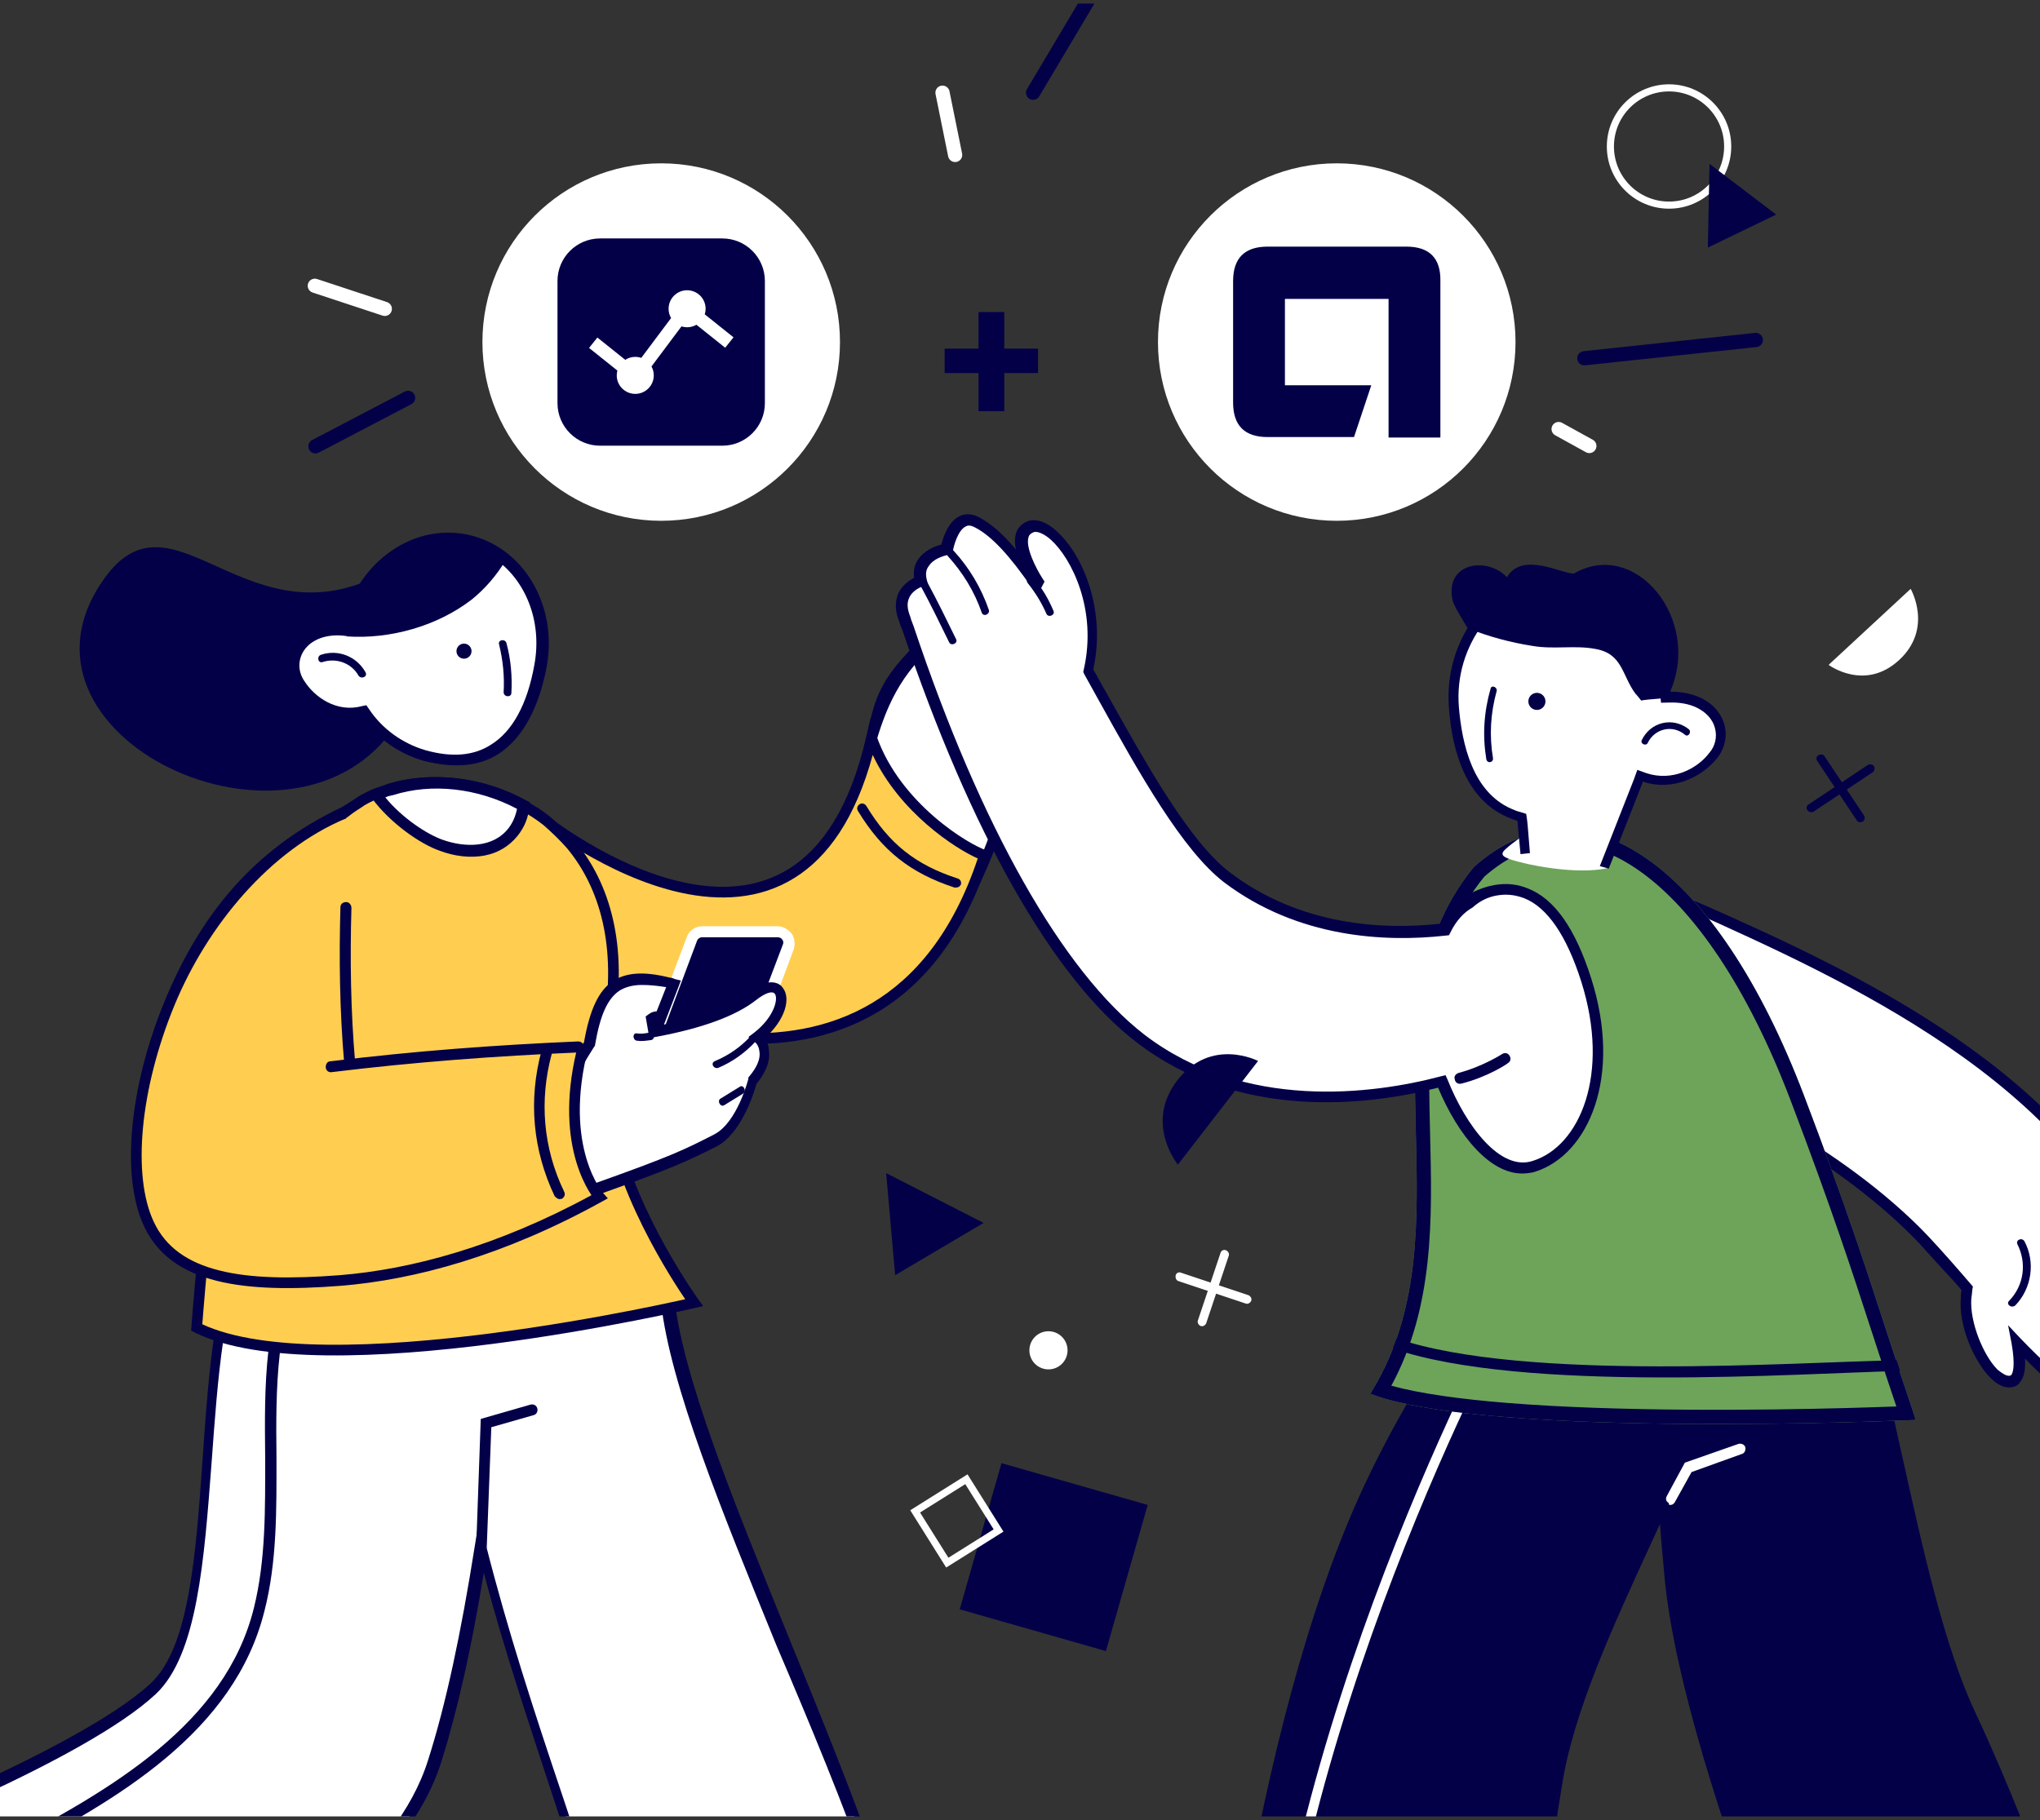 <svg width="270" height="241" viewBox="0 0 270 241" fill="none" xmlns="http://www.w3.org/2000/svg">
<rect x="0" y="0" width="270" height="241" fill="#333333" stroke="none"/>
<g clip-path="url(#clip0)">
<path d="M20.427 223.569C30.405 214.29 24.718 178.371 33.099 163.305L67.921 166.398C67.921 166.398 67.821 168.194 67.621 171.387H88.574C90.769 195.033 120.702 246.917 123.196 278.047L88.275 289.621C82.687 257.992 71.014 232.848 63.929 204.612C62.433 214.39 60.437 224.567 57.743 233.048C48.664 262.083 -10.503 276.45 -10.503 276.45L-18.884 253.702L-19.184 252.804L-21.977 245.221C-22.177 245.221 10.45 232.848 20.427 223.569Z" fill="white"/>
<path d="M87.48 290.616L123.798 278.543V277.945C122.401 260.983 113.321 238.633 104.441 216.882C97.158 198.922 90.173 181.96 89.176 171.185L89.076 170.486H68.323C68.522 167.792 68.622 166.296 68.622 166.296V165.597L32.603 162.404L32.403 162.803C28.412 169.987 27.614 181.761 26.816 193.135C25.918 206.006 25.02 218.179 19.931 222.868C10.153 231.948 -22.074 244.22 -22.374 244.32L-23.072 244.62L-11.099 277.246L-10.401 277.047C-8.006 276.448 49.365 262.18 58.445 233.145C60.54 226.46 62.436 218.079 64.032 208.201C66.726 218.478 70.118 228.456 73.311 238.234C78.599 254.298 84.187 270.96 87.48 289.718V290.616ZM122.201 277.546L88.577 288.72C85.284 270.162 79.797 253.799 74.509 237.935C70.717 226.66 67.225 215.984 64.332 204.609L63.434 201.018L62.835 204.709C61.039 216.084 59.043 225.562 56.649 233.046C48.268 259.686 -4.015 274.053 -10.5 275.75L-21.476 245.817C-16.587 243.921 11.351 232.946 20.63 224.265C26.117 219.077 27.015 206.705 28.013 193.534C28.811 182.559 29.61 171.185 33.202 164.3L66.826 167.293C66.726 168.092 66.726 169.588 66.527 171.584L66.427 172.382H87.48C88.677 183.357 95.561 200.12 102.745 217.78C111.725 238.833 120.705 260.883 122.201 277.546Z" fill="#030047"/>
<path d="M-19.082 254.401C-18.983 254.401 -18.883 254.401 -18.783 254.401C-12.098 252.007 -5.613 249.213 0.573 246.02C15.739 238.238 31.005 229.258 34.996 213.294C36.692 206.708 36.593 199.724 36.593 192.939C36.493 183.86 36.493 174.381 40.683 166C40.883 165.601 40.683 165.202 40.384 165.002C39.985 164.803 39.586 165.002 39.386 165.302C34.896 173.982 34.996 183.56 35.096 192.939C35.096 199.624 35.196 206.509 33.599 212.895C29.808 228.16 14.841 236.941 -0.025 244.623C-6.111 247.816 -12.597 250.61 -19.182 252.905C-19.581 253.004 -19.781 253.503 -19.681 253.902C-19.681 254.202 -19.382 254.401 -19.082 254.401Z" fill="#030047"/>
<path d="M63.73 205.411C64.129 205.411 64.428 205.112 64.428 204.713L65.027 188.948L70.614 187.352C71.013 187.252 71.213 186.853 71.113 186.454C71.013 186.055 70.614 185.855 70.215 185.955L63.63 187.851L63.031 204.713C62.932 205.012 63.331 205.411 63.73 205.411Z" fill="#030047"/>
<path d="M141.782 84.012C141.782 84.012 143.265 83.183 142.356 81.074C141.447 78.965 138.845 79.27 138.845 79.27C138.845 79.27 141.753 77.398 139.668 75.059C137.584 72.72 130.756 77.485 122.007 85.84C113.258 94.195 115.846 104.359 109.423 112.253C106.348 116.024 102.483 118.115 96.318 117.927C94.114 124.002 93.221 130.131 93.719 136.43C97.418 136.746 101.684 136.767 106.34 136.355C127.973 134.381 134.62 101.928 135.577 97.032C136.228 93.703 141.826 89.51 142.915 88.096C144.803 85.72 141.782 84.012 141.782 84.012Z" fill="white"/>
<path d="M92.976 137.097L92.895 136.471C92.455 129.879 93.269 124.129 95.472 118.054L95.666 117.583L96.175 117.581C101.635 117.733 105.601 115.673 108.714 111.707C111.517 108.29 112.922 104.237 114.019 100.182C115.795 93.62 115.221 91.176 121.317 85.196C129.677 77.273 135.1 73.453 138.114 73.636C138.917 73.691 139.583 73.923 139.977 74.508C140.724 75.366 141.061 76.245 140.888 77.126C140.774 77.714 140.58 78.184 140.288 78.636C141.249 78.925 142.268 79.429 142.822 80.757C143.455 82.203 143.146 83.261 142.718 83.889C143.249 84.297 143.917 85.038 144.039 85.977C144.12 86.602 144.143 87.522 143.326 88.582C142.937 89.014 142.313 89.604 141.436 90.45C139.448 92.298 136.467 95.07 136.046 97.224C134.304 106.135 126.996 135.206 106.184 137.137C101.842 137.508 97.459 137.566 93.368 137.173L92.976 137.097ZM96.789 118.628C94.797 124.135 94 129.774 94.359 135.741C98.176 135.978 102.148 135.941 106.178 135.61C126.051 133.801 133.088 105.593 134.773 96.975C135.289 94.331 138.388 91.48 140.629 89.377C141.37 88.708 142.013 88.02 142.285 87.667C142.674 87.235 142.77 86.745 142.749 86.335C142.608 85.494 141.705 84.911 141.352 84.638L140.253 84.017L141.386 83.425C141.503 83.346 142.224 82.775 141.69 81.349C140.978 79.787 138.905 79.992 138.905 79.992L135.678 80.378L138.449 78.683C138.8 78.446 139.541 77.778 139.694 76.995C139.79 76.505 139.573 76.056 139.16 75.568C138.983 75.432 138.825 75.198 138.317 75.2C136.594 75.169 132.474 77.007 122.614 86.364C117.976 90.846 116.589 95.862 115.221 100.779C114.124 104.834 113.007 108.988 110.049 112.679C106.585 116.882 102.464 118.72 96.789 118.628Z" fill="#030047"/>
<path d="M115.348 97.676C106.477 136.176 71.917 108.455 71.917 108.455L73.223 130.492C73.223 130.492 116.979 154.672 130.291 113.226C127.937 112.484 118.555 106.893 115.348 97.676Z" fill="#FFCE50"/>
<path fill-rule="evenodd" clip-rule="evenodd" d="M115.21 95.13L116.016 97.444C117.565 101.897 120.619 105.502 123.603 108.096C126.602 110.702 129.452 112.221 130.504 112.553L131.181 112.767L130.964 113.443C127.593 123.938 122.267 130.351 116.12 134.016C109.985 137.673 103.111 138.545 96.717 138.106C90.324 137.668 84.368 135.918 80.02 134.284C77.844 133.467 76.064 132.676 74.827 132.089C74.208 131.795 73.725 131.552 73.395 131.382C73.23 131.297 73.103 131.23 73.017 131.184C72.974 131.161 72.941 131.143 72.918 131.131L72.892 131.116L72.885 131.113L72.883 131.111C72.882 131.111 72.882 131.111 73.224 130.493L72.882 131.111L72.542 130.923L71.119 106.909L72.359 107.905L72.36 107.905L72.364 107.908L72.381 107.922C72.397 107.934 72.42 107.953 72.452 107.977C72.515 108.027 72.61 108.1 72.735 108.195C72.984 108.384 73.354 108.659 73.829 108.995C74.778 109.669 76.146 110.59 77.816 111.577C81.162 113.556 85.685 115.777 90.456 116.813C95.225 117.849 100.168 117.687 104.445 115.004C108.72 112.323 112.468 107.034 114.66 97.517L115.21 95.13ZM72.713 109.934L73.905 130.056C73.947 130.077 73.993 130.101 74.042 130.127C74.359 130.29 74.829 130.526 75.433 130.813C76.64 131.386 78.383 132.16 80.517 132.962C84.789 134.567 90.604 136.271 96.814 136.697C103.023 137.123 109.584 136.268 115.397 132.803C121.077 129.416 126.119 123.492 129.411 113.645C127.903 112.991 125.313 111.454 122.677 109.162C120.035 106.866 117.288 103.763 115.508 99.943C113.209 108.4 109.545 113.472 105.195 116.201C100.497 119.149 95.136 119.275 90.156 118.193C85.178 117.112 80.508 114.809 77.097 112.793C75.388 111.783 73.987 110.839 73.011 110.147C72.907 110.073 72.807 110.002 72.713 109.934Z" fill="#030047"/>
<path d="M139.505 78.487C138.196 78.943 137.2 79.358 136.283 79.891C136.557 80.046 136.813 80.299 137.049 80.65C137.849 80.197 138.728 79.86 139.823 79.464C140.487 79.187 140.169 78.21 139.505 78.487Z" fill="#030047"/>
<path d="M141.541 83.151C139.004 84.689 137.191 86.164 135.322 88.442C134.914 88.973 135.699 89.634 136.108 89.104C137.957 86.924 139.673 85.43 142.093 83.971C142.659 83.675 142.107 82.855 141.541 83.151Z" fill="#030047"/>
<path d="M26.038 175.741C42.517 184.036 91.867 172.457 91.867 172.457C91.867 172.457 83.633 161.059 81.274 150.004C80.978 148.492 80.703 147.08 80.502 145.549C80.043 142.184 80.004 138.946 80.522 136.019C82.463 125.171 80.008 117.171 75.602 111.856C74.582 110.695 73.487 109.652 72.412 108.711C71.471 107.953 70.34 107.232 69.228 106.611C63.669 103.51 56.998 102.825 51.754 104.374C51.105 104.605 50.362 104.855 49.714 105.086C48.895 105.456 48.075 105.825 47.295 106.396C46.058 107.162 44.861 108.128 43.682 109.196C36.578 115.924 32.465 127.824 30.3 139.553C29.912 141.618 29.543 143.784 29.249 145.83C27.086 161.118 26.038 175.741 26.038 175.741Z" fill="#FFCE50"/>
<path fill-rule="evenodd" clip-rule="evenodd" d="M51.971 105.048C57.021 103.564 63.488 104.221 68.883 107.231C69.968 107.837 71.059 108.533 71.956 109.255C73.011 110.178 74.076 111.193 75.063 112.317C79.312 117.448 81.735 125.225 79.826 135.897L79.825 135.899C79.292 138.916 79.335 142.23 79.801 145.645C80.004 147.198 80.284 148.627 80.578 150.133L80.582 150.154C81.783 155.782 84.47 161.466 86.837 165.722C88.023 167.855 89.135 169.64 89.951 170.892C90.236 171.33 90.486 171.703 90.69 172.003C90.38 172.072 90.003 172.156 89.563 172.251C88.186 172.551 86.199 172.97 83.762 173.447C78.888 174.4 72.22 175.586 65.041 176.512C57.858 177.439 50.181 178.104 43.283 178.024C36.6 177.946 30.744 177.168 26.776 175.318C26.781 175.263 26.785 175.203 26.79 175.139C26.823 174.711 26.872 174.081 26.938 173.278C27.07 171.671 27.268 169.368 27.534 166.589C28.066 161.028 28.868 153.562 29.947 145.933C30.239 143.899 30.606 141.744 30.993 139.686L30.994 139.684C33.153 127.986 37.232 116.283 44.161 109.717C45.321 108.667 46.481 107.733 47.666 107L47.689 106.985L47.712 106.969C48.416 106.453 49.16 106.113 49.977 105.745C50.289 105.633 50.624 105.517 50.964 105.4L50.965 105.4C51.305 105.282 51.649 105.163 51.971 105.048ZM26.037 175.744L25.332 175.693L25.299 176.163L25.719 176.375C29.99 178.525 36.302 179.355 43.266 179.436C50.256 179.518 58.006 178.844 65.221 177.913C72.44 176.981 79.139 175.79 84.033 174.833C86.481 174.354 88.478 173.933 89.864 173.631C90.556 173.481 91.097 173.36 91.464 173.277C91.648 173.235 91.788 173.203 91.883 173.181L91.99 173.156L92.025 173.148L92.027 173.148C92.027 173.148 92.028 173.148 91.866 172.46L92.027 173.148L93.059 172.906L92.439 172.047L92.438 172.045L92.434 172.04L92.417 172.016C92.402 171.996 92.38 171.964 92.35 171.922C92.29 171.838 92.203 171.712 92.089 171.548C91.863 171.219 91.535 170.736 91.134 170.121C90.333 168.89 89.238 167.134 88.071 165.036C85.732 160.83 83.123 155.29 81.965 149.866C81.669 148.353 81.398 146.964 81.201 145.46L81.201 145.456C80.749 142.143 80.715 138.982 81.216 136.145C83.187 125.127 80.704 116.908 76.144 111.408L76.138 111.401L76.131 111.393C75.085 110.201 73.966 109.137 72.876 108.183L72.865 108.173L72.854 108.164C71.872 107.373 70.704 106.63 69.571 105.998C63.855 102.809 56.988 102.094 51.553 103.699L51.534 103.705L51.515 103.711C51.195 103.826 50.85 103.945 50.502 104.065L50.5 104.066C50.153 104.186 49.803 104.307 49.475 104.424L49.448 104.434L49.398 104.457C48.6 104.816 47.732 105.208 46.9 105.813C45.621 106.607 44.395 107.599 43.207 108.676L43.202 108.681L43.196 108.686C35.92 115.576 31.775 127.669 29.605 139.427C29.215 141.499 28.844 143.675 28.549 145.733L28.549 145.734C27.465 153.392 26.661 160.881 26.128 166.454C25.862 169.241 25.663 171.55 25.53 173.162C25.464 173.969 25.415 174.601 25.382 175.032C25.372 175.157 25.364 175.266 25.357 175.356C25.352 175.421 25.348 175.477 25.345 175.524L25.332 175.693C25.332 175.693 25.332 175.693 26.037 175.744Z" fill="#030047"/>
<path d="M49.734 105.191C52.026 108.303 55.92 110.996 58.371 111.878C61.568 113.033 65.638 113.075 67.836 110.133C68.613 109.039 69.083 107.9 69.153 106.735C63.594 103.634 56.923 102.949 51.679 104.497C51.126 104.71 50.383 104.96 49.734 105.191Z" fill="white"/>
<path d="M64.188 113.252C65.81 112.935 67.333 112.114 68.528 110.624C69.4 109.512 69.946 108.253 70.052 106.767L70.144 106.226L69.704 105.998C64.145 102.897 57.339 102.029 51.733 103.752C50.989 104.002 50.341 104.234 49.597 104.484L48.683 104.872L49.242 105.705C51.669 108.999 55.678 111.775 58.224 112.638C60.043 113.329 62.184 113.644 64.188 113.252ZM68.43 107.084C68.226 108.066 67.887 108.865 67.337 109.601C65.29 112.304 61.507 112.206 58.636 111.197C56.511 110.46 53.212 108.279 50.999 105.571C51.361 105.395 51.647 105.339 52.028 105.265C57.157 103.634 63.237 104.33 68.43 107.084Z" fill="#030047"/>
<path d="M52.113 75.1C32.718 86.839 22.798 62.671 13.304 77.325C-0.378 98.182 40.495 116.641 53.063 94.934C65.632 73.228 52.113 75.1 52.113 75.1Z" fill="#030047"/>
<path d="M66.704 79.419C68.203 80.045 69.699 80.31 71.083 80.383C69.638 75.855 66.097 72.34 61.441 71.433C59.64 71.087 57.87 71.238 56.158 71.666C59.088 75.02 62.54 77.762 66.704 79.419Z" fill="#5F5FFF"/>
<path d="M71.524 88.072C72.987 80.202 68.421 72.792 61.438 71.432C54.399 70.156 47.492 75.41 46.028 83.28L45.974 83.364C40.267 82.604 37.588 87.051 39.578 90.385C41.119 92.947 44.511 95.053 48.129 94.085C50.004 96.866 52.814 98.948 56.031 99.865C65.82 102.588 70.06 95.942 71.524 88.072Z" fill="white"/>
<path d="M41.792 93.745C40.624 92.979 39.62 91.962 39.031 90.86C37.938 89.069 37.95 87.049 39.1 85.297C40.358 83.378 42.676 82.392 45.444 82.538C46.246 78.768 48.381 75.514 51.243 73.335C54.352 70.959 58.054 70.046 61.656 70.739C69.083 72.15 73.874 79.947 72.358 88.26C71.293 93.885 69.08 97.804 65.968 99.82C63.297 101.527 59.949 101.718 56.068 100.723C52.851 99.806 49.986 97.807 47.972 95.055C45.595 95.405 43.46 94.84 41.792 93.745ZM65.249 73.812C64.081 73.046 62.666 72.475 61.169 72.209C57.955 71.652 54.723 72.395 51.999 74.547C49.275 76.698 47.334 79.839 46.641 83.442L46.508 84.19L45.789 84.195C43.268 83.855 41.198 84.645 40.213 86.146C39.447 87.314 39.403 88.837 40.242 90.103C41.643 92.335 44.591 94.388 47.933 93.478L48.486 93.363L48.793 93.804C50.585 96.53 53.283 98.419 56.279 99.31C59.8 100.308 62.704 100.065 64.99 98.582C67.8 96.845 69.794 93.26 70.723 88.023C71.814 82.176 69.504 76.603 65.249 73.812Z" fill="#030047"/>
<path d="M60.865 87.04C61.325 87.342 61.944 87.214 62.246 86.753C62.548 86.292 62.42 85.674 61.959 85.371C61.498 85.069 60.88 85.198 60.578 85.659C60.276 86.119 60.404 86.738 60.865 87.04Z" fill="#030047"/>
<path d="M45.873 84.251C51.576 84.651 57.845 82.917 62.441 79.368C64.228 77.916 65.737 76.161 66.913 74.187C65.354 72.926 63.492 71.944 61.469 71.571C54.431 70.295 47.524 75.549 46.06 83.419C45.951 83.586 45.87 83.891 45.873 84.251Z" fill="#030047"/>
<path d="M48.371 88.991C47.221 86.924 44.779 85.919 42.487 86.683C41.88 86.881 42.081 87.848 42.688 87.65C44.51 87.055 46.536 87.787 47.462 89.469C47.853 89.964 48.708 89.57 48.371 88.991Z" fill="#030047"/>
<path d="M67.683 91.757C67.805 89.569 67.622 87.302 67.024 85.12C66.826 84.513 65.859 84.713 66.057 85.321C66.571 87.448 66.78 89.494 66.658 91.681C66.718 92.317 67.659 92.338 67.683 91.757Z" fill="#030047"/>
<path d="M88.364 142.733H86.81C85.742 142.733 85.062 141.665 85.45 140.693L86.907 136.906L88.364 142.733Z" fill="#030047"/>
<path d="M89.336 143.41H86.812C86.132 143.41 85.452 143.022 84.966 142.439C84.578 141.857 84.481 141.08 84.675 140.4L86.909 134.477L89.336 143.41ZM86.617 139.332L86.035 140.983C85.938 141.177 85.938 141.468 86.132 141.663C86.229 141.857 86.52 141.954 86.715 141.954H87.394L86.617 139.332Z" fill="white"/>
<path d="M104.288 125.347L98.171 141.758C97.977 142.341 97.394 142.729 96.811 142.729H88.46L86.906 137L87.586 135.155L89.334 130.396L91.567 124.376C91.762 123.793 92.344 123.405 92.927 123.405H102.929C103.9 123.307 104.58 124.376 104.288 125.347Z" fill="#030047"/>
<path d="M96.717 143.406H87.783L86.035 136.9L90.891 124.082C91.182 123.208 92.056 122.625 92.93 122.625H102.932C103.612 122.625 104.291 123.013 104.777 123.596C105.165 124.179 105.262 124.956 105.068 125.635L98.95 142.046C98.465 142.823 97.591 143.406 96.717 143.406ZM88.851 141.949H96.717C97.008 141.949 97.3 141.755 97.397 141.464L103.612 125.053C103.709 124.858 103.709 124.567 103.514 124.373C103.417 124.179 103.126 124.082 102.932 124.082H92.93C92.638 124.082 92.347 124.276 92.25 124.567L87.589 136.997L88.851 141.949Z" fill="white"/>
<path d="M100.409 137.392C105.265 133.508 104.196 128.458 99.73 131.954C96.622 134.382 91.573 135.741 86.717 136.712L86.426 135.061C87.008 134.673 87.3 134.77 87.494 135.158L89.242 130.4C89.048 130.303 88.756 130.303 88.562 130.206C81.765 128.652 79.337 130.789 78.075 138.363C76.23 141.276 62.537 163.417 79.434 157.396C89.242 153.9 90.99 153.026 94.777 151.084C98.176 149.433 99.73 143.218 99.73 143.218C102.934 139.237 100.409 137.392 100.409 137.392Z" fill="white"/>
<path d="M74.576 159.044C73.022 159.044 71.954 158.558 71.177 157.684C67.875 153.606 74.964 141.759 77.295 137.971C78.072 133.602 79.237 131.174 81.082 129.911C82.83 128.746 85.16 128.552 88.656 129.426C88.85 129.426 89.142 129.523 89.336 129.62L90.113 129.814L89.822 130.591L87.879 135.641C93.123 134.573 96.813 133.116 99.047 131.368C101.96 129.135 103.32 130.3 103.611 130.785C104.679 132.145 103.999 134.961 101.183 137.486C101.474 137.874 101.766 138.36 101.766 139.137C101.96 140.496 101.377 141.953 100.115 143.507C99.824 144.575 98.173 150.013 94.871 151.761C90.987 153.703 89.239 154.577 79.431 158.073C77.683 158.655 75.935 159.044 74.576 159.044ZM84.966 130.397C83.704 130.397 82.733 130.688 81.956 131.174C80.402 132.242 79.431 134.378 78.751 138.36V138.457L78.654 138.554C74.09 145.74 70.303 154.188 72.342 156.713C73.216 157.878 75.644 157.781 79.14 156.519C88.948 153.023 90.695 152.149 94.483 150.207C97.59 148.653 99.047 142.827 99.047 142.827V142.633L99.144 142.535C100.212 141.273 100.698 140.108 100.503 139.137C100.406 138.263 99.824 137.874 99.824 137.874L99.047 137.292L99.824 136.709C102.543 134.573 103.028 132.145 102.543 131.562C102.251 131.174 101.377 131.368 100.018 132.436C97.396 134.476 93.026 136.126 86.714 137.292L85.937 137.389L85.452 134.573L85.84 134.281C86.229 133.99 86.617 133.893 86.908 133.893L88.171 130.688C87.005 130.494 85.937 130.397 84.966 130.397Z" fill="#030047"/>
<path d="M45.661 107.215C24.331 115.257 13.689 149.231 19.71 162.049C23.108 169.332 32.334 170.497 44.958 169.526C54.766 168.749 66.516 165.545 79.334 158.456C79.334 158.456 73.651 152.09 77.198 138.474L45.929 139.908L45.661 107.215Z" fill="#FFCE50"/>
<path d="M77.882 138.654C76.14 145.341 76.673 150.205 77.613 153.372C78.084 154.959 78.659 156.128 79.109 156.892C79.335 157.275 79.529 157.556 79.664 157.738C79.732 157.829 79.784 157.895 79.818 157.937C79.835 157.958 79.847 157.972 79.855 157.981L79.861 157.988L79.862 157.989L80.45 158.648L79.675 159.076C66.776 166.21 54.929 169.447 45.014 170.232L45.012 170.233C38.682 170.719 33.126 170.679 28.703 169.57C24.254 168.455 20.885 166.239 19.07 162.35C17.489 158.984 17.032 154.313 17.522 149.14C18.014 143.95 19.465 138.183 21.776 132.574C26.387 121.384 33.346 112.506 45.153 106.901L46.359 106.199L45.727 108.377C35.789 112.553 27.48 122.437 23.082 133.112C20.819 138.605 19.405 144.236 18.928 149.273C18.45 154.326 18.92 158.708 20.349 161.751L20.35 161.753C21.934 165.147 24.877 167.155 29.046 168.2C33.24 169.252 38.609 169.308 44.902 168.824C54.422 168.07 65.823 165.001 78.283 158.229C78.166 158.055 78.034 157.849 77.893 157.61C77.389 156.755 76.765 155.481 76.259 153.774C75.29 150.509 74.759 145.687 76.285 139.225L77.882 138.654Z" fill="#030047"/>
<path d="M46.222 141.271C45.834 141.271 45.542 140.98 45.542 140.591C44.96 133.794 44.862 126.899 45.057 120.102C45.057 119.713 45.348 119.422 45.834 119.422C46.222 119.422 46.513 119.81 46.513 120.199C46.319 126.996 46.416 133.794 46.999 140.591C46.902 140.883 46.61 141.271 46.222 141.271Z" fill="#030047"/>
<path d="M43.794 141.952C43.406 141.952 43.114 141.66 43.114 141.272C43.114 140.883 43.309 140.495 43.794 140.495C54.961 139.135 65.352 138.359 76.519 137.873C76.908 137.873 77.296 138.164 77.296 138.553C77.296 138.941 77.005 139.33 76.616 139.33C65.352 139.815 54.961 140.592 43.794 141.952C43.891 141.952 43.794 141.952 43.794 141.952Z" fill="#030047"/>
<path d="M74.092 158.751C73.8 158.751 73.606 158.557 73.412 158.363C70.499 152.245 69.916 145.641 71.664 139.135C71.761 138.747 72.149 138.553 72.538 138.65C72.926 138.747 73.121 139.135 73.023 139.524C71.373 145.642 71.858 151.953 74.674 157.78C74.868 158.168 74.674 158.557 74.286 158.751C74.383 158.654 74.189 158.751 74.092 158.751Z" fill="#030047"/>
<path d="M127.037 117.306C126.853 117.499 126.601 117.504 126.35 117.51C120.457 115.568 116.747 112.626 113.546 107.353C113.35 107.043 113.467 106.663 113.777 106.467C114.087 106.271 114.467 106.388 114.663 106.698C117.668 111.662 121.124 114.484 126.763 116.306C127.143 116.423 127.277 116.797 127.16 117.177C127.157 117.052 127.098 117.242 127.037 117.306Z" fill="#030047"/>
<path d="M99.337 137.196C97.977 138.652 96.424 139.721 94.578 140.498C93.996 140.789 94.481 141.566 95.064 141.371C96.909 140.595 98.56 139.429 100.016 137.876C100.405 137.487 99.725 136.71 99.337 137.196Z" fill="#030047"/>
<path d="M97.88 143.896L95.355 145.45C94.87 145.741 95.355 146.615 95.841 146.324L98.366 144.77C98.851 144.382 98.366 143.508 97.88 143.896Z" fill="#030047"/>
<path d="M85.937 136.711C85.355 136.808 84.869 136.905 84.287 136.808C83.704 136.711 83.704 137.682 84.287 137.779C84.966 137.876 85.549 137.779 86.229 137.682C86.811 137.487 86.52 136.614 85.937 136.711Z" fill="#030047"/>
<path d="M242.812 162.807C250.099 175.071 253.21 209.285 261.474 226.792C269.739 244.299 279.248 272.559 279.248 272.559L245.745 286.778C245.745 286.778 222.905 235.679 220.328 209.018C217.751 182.358 218.373 159.252 218.373 159.252L242.812 162.807Z" fill="#030047"/>
<path d="M228.593 176.133C227.882 190.352 209.664 217.19 206.731 236.386C203.798 255.582 196.156 290.152 196.156 290.152L160.342 283.398C160.342 283.398 165.052 229.721 180.604 196.573C191.979 172.312 208.331 156.227 208.331 156.227L228.593 176.133Z" fill="#030047"/>
<path d="M221.041 199.239C221.307 199.239 221.485 199.15 221.663 198.883L223.884 194.884L230.55 192.485C230.905 192.396 231.083 191.951 230.994 191.596C230.905 191.24 230.461 191.063 230.105 191.152L222.996 193.64L220.596 198.083C220.419 198.439 220.507 198.794 220.863 198.972C220.863 199.239 220.952 199.239 221.041 199.239Z" fill="white"/>
<path d="M167.276 282.243C167.631 282.243 167.898 281.976 167.898 281.621C169.32 230.077 199.979 174.001 200.246 173.468C200.424 173.112 200.335 172.757 199.979 172.579C199.624 172.401 199.269 172.49 199.091 172.846C198.824 173.379 168.076 229.722 166.565 281.621C166.565 281.976 166.92 282.243 167.276 282.243Z" fill="white"/>
<path d="M194.114 185.023C194.203 185.023 194.292 185.023 194.381 185.023C194.736 184.934 194.914 184.49 194.736 184.134C193.048 179.602 195.092 173.381 195.092 173.292C195.18 172.937 195.003 172.581 194.647 172.404C194.292 172.315 193.936 172.492 193.759 172.848C193.67 173.114 191.448 179.602 193.403 184.579C193.581 184.845 193.847 185.023 194.114 185.023Z" fill="white"/>
<path d="M220.103 117.154C242.384 128.669 274.011 140.308 283.943 168.364C285.225 172.012 281.438 174.67 281.438 174.67C281.438 174.67 280.053 179.685 277.461 179.974C277.461 179.974 278.881 183.996 275.328 184.392C271.776 184.788 257.996 167.562 253.289 162.838C240.162 149.719 221.35 142.29 221.35 142.29L220.103 117.154Z" fill="#8FACFF"/>
<path d="M266.668 162.51C268.656 171.621 266.15 175.302 266.15 175.302C266.15 175.302 268.307 182.45 265.715 182.739C263.112 182.932 259.535 176.137 259.907 171.624C260.279 167.111 262.699 161.786 262.699 161.786L266.668 162.51Z" fill="#8FACFF"/>
<path d="M265.585 171.966C267.59 169.896 267.941 166.94 266.692 164.455C266.436 163.9 267.268 163.516 267.62 164.06C269.094 166.812 268.604 170.269 266.428 172.553C265.991 172.99 265.148 172.404 265.585 171.966Z" fill="#5F5FFF"/>
<path d="M218.793 117.595C239.28 126.976 274.237 140.578 284.169 168.633C285.45 172.282 281.664 174.94 281.664 174.94C281.664 174.94 280.279 179.954 277.686 180.243C277.686 180.243 279.107 184.265 275.554 184.661C274.018 184.832 270.56 181.718 266.814 177.761C267.241 179.852 267.477 182.84 265.834 182.926C263.231 183.119 259.654 176.324 260.026 171.811C260.079 171.416 260.122 170.925 260.175 170.53C257.4 167.437 254.945 164.6 253.419 163.118C240.291 150 221.479 142.57 221.479 142.57L218.697 117.606L218.793 117.595Z" fill="white"/>
<path d="M275.734 185.419C276.886 185.29 277.707 184.81 278.198 183.978C278.859 182.932 278.805 181.577 278.613 180.723C280.842 179.794 282.014 176.359 282.291 175.356C283.091 174.683 286.184 171.908 284.913 168.356C275.675 142.167 244.773 128.308 224.222 119.226C222.482 118.448 220.743 117.669 219.1 116.88L217.969 116.326L220.955 143.115L221.36 143.264C221.563 143.339 240.172 150.693 253.086 163.641C254.399 164.953 256.299 167.171 258.615 169.635L259.618 170.787C259.554 171.086 259.501 171.48 259.533 171.768C259.161 175.407 261.254 180.228 263.442 182.415C264.317 183.289 265.245 183.769 266.11 183.673C266.686 183.608 267.144 183.363 267.39 182.947C267.901 182.306 268.083 181.314 268.018 179.863C272.96 184.95 274.677 185.537 275.734 185.419ZM219.698 118.758C220.925 119.302 222.259 119.931 223.689 120.549C243.952 129.664 274.545 143.362 283.612 168.89C284.733 171.973 281.406 174.385 281.31 174.396L281.128 174.513L281.054 174.716C280.702 175.922 279.423 179.272 277.695 179.465L276.83 179.561L277.119 180.404C277.268 180.873 277.621 182.292 277.034 183.135C276.789 183.551 276.33 183.797 275.562 183.883C275.082 183.936 273.364 183.35 267.43 177.207L265.776 175.447L266.235 177.826C266.77 180.877 266.386 181.795 266.216 182.008C266.13 182.115 266.034 182.126 265.938 182.136C265.554 182.179 265.031 181.849 264.391 181.337C262.534 179.502 260.676 175.043 260.91 171.907C260.963 171.512 261.016 171.117 261.058 170.626L261.122 170.328L259.671 168.642C257.44 166.072 255.444 163.864 254.132 162.552C242.103 150.575 225.148 143.231 222.395 142.079L219.794 118.747L219.698 118.758Z" fill="#030047"/>
<path d="M265.902 172.228C267.907 170.158 268.258 167.202 267.009 164.717C266.752 164.162 267.584 163.778 267.937 164.322C269.41 167.074 268.92 170.531 266.745 172.814C266.211 173.263 265.464 172.666 265.902 172.228Z" fill="#030047"/>
<path d="M181.345 184.524C197.084 190.547 253.564 187.983 253.564 187.983C253.564 187.983 252.827 185.732 251.375 181.423C251.225 180.953 251.075 180.484 250.926 180.014C248.288 172.046 245.492 162.736 238.754 145.018C227.271 114.822 209.631 101.924 195.097 114.742C179.049 134.255 195.097 162.642 181.345 184.524Z" fill="#6DA45A"/>
<path fill-rule="evenodd" clip-rule="evenodd" d="M251.608 188.063C252.868 188.015 253.564 187.983 253.564 187.983C253.564 187.983 253.358 187.354 252.949 186.125C252.585 185.028 252.059 183.454 251.375 181.423L250.926 180.014C250.435 178.531 249.938 177 249.411 175.378C247.11 168.287 244.238 159.437 238.754 145.018C227.271 114.822 209.631 101.924 195.097 114.742C186.781 124.853 187.084 137.348 187.392 150.085C187.664 161.316 187.941 172.736 182.318 182.877C182.012 183.43 181.688 183.979 181.345 184.524C181.907 184.739 182.52 184.943 183.181 185.137C198.986 189.765 241.927 188.431 251.608 188.063ZM250.99 186.201C249.423 186.259 247.179 186.335 244.443 186.407C238.916 186.553 231.386 186.685 223.37 186.629C215.349 186.573 206.864 186.33 199.421 185.728C193.216 185.227 187.879 184.487 184.149 183.455C189.837 172.933 189.549 161.183 189.279 150.205C189.267 149.702 189.254 149.2 189.243 148.7C188.955 136.393 189.032 125.177 196.456 116.055C199.784 113.156 203.167 111.805 206.494 111.701C209.872 111.595 213.405 112.768 216.985 115.29C224.202 120.373 231.309 130.739 236.994 145.687C242.46 160.06 245.318 168.866 247.618 175.954C248.145 177.576 248.642 179.108 249.135 180.596L249.585 182.009L249.59 182.024C250.173 183.753 250.64 185.149 250.99 186.201Z" fill="#030047"/>
<path d="M184.347 178.533C201.729 184.469 238.293 181.807 251.479 181.504C251.33 181.035 251.18 180.565 251.031 180.096C237.833 180.303 201.918 182.974 184.845 177.198C184.672 177.654 184.5 178.086 184.347 178.533Z" fill="#030047"/>
<path d="M121.988 76.766C121.101 73.171 125.4 72.498 125.4 72.498C125.4 72.498 126.284 67.344 129.368 68.847C131.843 70.127 134.416 73.145 137.095 77.124L137.255 76.814C137.255 76.814 133.167 70.66 136.442 69.517C139.535 68.492 146.516 77.921 144.013 88.601C150.076 99.396 156.269 111.343 162.416 115.907C171.978 123.201 183.308 123.688 191.278 122.8C192.152 121.049 193.186 119.865 194.562 119.128C200.056 116.086 206.095 117.065 210.025 129.653C213.956 142.241 209.905 152.122 203.153 154.333C198.374 155.935 193.496 149.674 191.018 143.145C181.097 145.709 164.497 147.657 151.21 137.473C132.705 123.205 120.582 83.339 119.93 81.856C118.243 78.059 121.988 76.766 121.988 76.766Z" fill="white"/>
<path d="M202.096 155.326C202.48 155.283 202.864 155.24 203.237 155.102C210.182 152.869 214.777 142.636 210.59 129.493C208.496 122.922 205.721 118.954 202.168 117.601C199.724 116.609 196.94 116.92 194.017 118.606C192.737 119.332 191.606 120.528 190.636 122.288C182.955 123.145 171.998 122.519 162.756 115.481C157.441 111.407 151.858 101.434 146.392 91.642C145.794 90.639 145.292 89.626 144.694 88.623C146.377 81.047 143.505 73.591 139.833 70.306C138.531 69.09 137.219 68.653 136.088 68.974C135.341 69.251 134.723 69.807 134.51 70.511C134.286 71.119 134.275 71.898 134.468 72.751C132.675 70.618 131.063 69.242 129.516 68.443C128.385 67.888 127.531 68.081 126.977 68.337C125.505 69.084 124.855 71.101 124.577 72.104C123.82 72.286 122.327 72.841 121.495 74.1C120.994 74.837 120.887 75.626 120.984 76.49C120.344 76.853 119.437 77.44 118.883 78.571C118.424 79.692 118.467 80.951 119.001 82.252C119.012 82.348 119.161 82.818 119.418 83.372C128.432 110.169 139.449 129.647 150.495 138.039C163.994 148.394 180.979 146.404 190.335 144C192.983 150.315 197.391 155.851 202.096 155.326ZM198.572 118.487C199.725 118.359 200.717 118.54 201.731 118.913C204.782 120.128 207.334 123.829 209.278 129.931C213.176 142.231 209.083 151.728 202.885 153.683C198.575 155.135 194.006 149.034 191.572 142.89L191.315 142.335L190.654 142.506C181.778 144.856 164.73 147.146 151.444 136.962C140.697 128.633 129.819 109.529 120.922 82.913C120.655 82.262 120.505 81.793 120.495 81.697C120.089 80.673 120.003 79.905 120.312 79.19C120.771 78.069 122.083 77.631 122.179 77.621L122.84 77.45L122.669 76.788C122.488 76.031 122.52 75.444 122.946 74.91C123.693 73.758 125.506 73.459 125.506 73.459L125.986 73.405L126.125 72.904C126.242 72.21 126.796 70.204 127.809 69.702C127.991 69.585 128.364 69.446 129.09 69.851C131.256 70.971 133.689 73.616 136.593 77.861L137.287 78.853L138.246 76.996L138.011 76.633C137.072 75.183 135.695 72.42 136.132 71.108C136.195 70.809 136.462 70.585 136.835 70.446C137.305 70.296 138.223 70.68 139.087 71.459C141.787 73.88 145.268 80.685 143.435 88.666L143.372 88.965L143.5 89.242C144.108 90.341 144.717 91.44 145.325 92.538C150.802 102.426 156.503 112.581 162.031 116.825C171.795 124.194 183.329 124.756 191.298 123.867L191.394 123.856L191.778 123.814L191.938 123.504C192.727 121.861 193.772 120.772 194.871 120.164C196.108 119.054 197.324 118.627 198.572 118.487Z" fill="#030047"/>
<path d="M126.214 72.908C128.317 75.201 129.875 77.846 130.879 80.748C131.039 81.313 130.207 81.698 129.951 81.143C128.947 78.241 127.41 75.788 125.414 73.58C125.051 72.94 125.766 72.374 126.214 72.908Z" fill="#030047"/>
<path d="M122.684 76.996C124.029 79.471 125.289 82.052 126.549 84.634C126.805 85.188 125.877 85.583 125.621 85.029C124.361 82.447 123.101 79.866 121.756 77.391C121.489 76.74 122.427 76.441 122.684 76.996Z" fill="#030047"/>
<path d="M136.815 76.596C137.925 77.833 138.769 79.295 139.431 80.873C139.687 81.428 138.759 81.823 138.503 81.268C137.851 79.786 137.019 78.42 136.005 77.172C135.652 76.628 136.367 76.063 136.815 76.596Z" fill="#030047"/>
<path d="M193.291 143.477L193.387 143.466C196.886 142.59 199.51 140.84 199.595 140.733C199.958 140.498 200.011 140.103 199.776 139.741C199.541 139.378 199.146 139.325 198.784 139.559C198.784 139.559 196.245 141.203 193.034 142.047C192.661 142.186 192.405 142.506 192.543 142.88C192.586 143.264 192.906 143.52 193.291 143.477Z" fill="#030047"/>
<path d="M201.519 110.697L201.238 108.17L200.804 108.075C200.37 107.98 199.892 107.771 199.493 107.596C194.071 105.223 192.566 98.673 192.228 93.584C191.975 89.387 193.092 85.315 195.585 82.225C197.998 79.1 201.373 77.251 205.101 76.983C207.16 76.839 209.203 77.163 211.117 78.001C216.221 80.235 219.769 85.589 220.156 91.65L220.186 92.233L220.814 92.318C222.14 92.328 223.396 92.498 224.433 92.951C225.948 93.615 227.024 94.846 227.368 96.232C227.747 97.538 227.427 98.918 226.55 100.055C224.795 102.327 221.191 104.265 217.498 102.934L216.905 102.769L212.943 114.889C209.643 115.699 204.223 114.954 200.971 114.087C198.924 113.541 198.398 113.205 199.261 112.421C200.343 111.44 201.519 110.697 201.519 110.697Z" fill="white"/>
<path d="M219.768 91.671C219.31 85.769 215.932 80.68 211.067 78.55C209.233 77.748 207.304 77.378 205.37 77.672C201.791 77.816 198.611 79.655 196.268 82.62C193.969 85.7 192.762 89.543 193.086 93.58C193.494 98.51 194.908 104.83 200.012 107.064C200.41 107.239 200.809 107.413 201.243 107.508L201.995 107.743L202.115 108.555L202.189 109.253L202.491 112.94L201.243 113.079L200.834 108.66C200.321 108.53 199.842 108.32 199.444 108.146L199.443 108.146C194.26 105.877 192.202 99.94 191.76 93.57C191.143 84.558 197.136 76.729 205.256 76.197C207.474 76.122 209.597 76.482 211.591 77.354C216.774 79.623 220.596 85.002 221.084 91.487L221.049 91.567C222.569 91.567 223.87 91.851 224.906 92.305C228.415 93.841 229.426 97.609 227.268 100.37C225.179 102.972 221.256 104.77 217.448 103.484L212.927 114.996L211.741 114.667L216.262 103.154L216.705 101.923L217.936 102.367C221.346 103.479 224.651 101.79 226.256 99.642C227.029 98.745 227.278 97.524 226.989 96.447C226.69 95.176 225.704 94.174 224.348 93.581C223.471 93.197 222.329 92.982 221.083 93.007L219.837 93.032L219.733 91.751L219.768 91.671Z" fill="#030047"/>
<path d="M217.209 92.74C218.445 92.521 220.16 92.511 221.396 92.292C221.466 92.132 220.978 91.729 221.047 91.569C225.236 82 216.46 71.222 208.32 75.926C206.844 76.04 201.462 72.924 199.457 76.418C196.861 73.666 191.209 74.422 192.244 79.437C192.444 80.284 193.585 82.019 194.228 83.156C196.974 84.263 199.86 85.051 202.885 85.52C205.716 85.999 208.453 85.391 211.169 85.915C214.788 86.549 214.663 89.44 216.462 91.843C216.791 92.177 216.96 92.441 217.209 92.74Z" fill="#030047"/>
<path d="M203.922 93.868C204.48 93.588 204.706 92.907 204.425 92.349C204.145 91.79 203.464 91.565 202.906 91.846C202.347 92.126 202.122 92.806 202.402 93.365C202.683 93.923 203.363 94.149 203.922 93.868Z" fill="#030047"/>
<path d="M223.526 96.549C221.413 94.864 218.447 95.561 217.285 97.999C217.076 98.477 217.873 98.826 218.083 98.348C219 96.469 221.348 95.881 223.018 97.277C223.426 97.646 223.935 96.918 223.526 96.549Z" fill="#030047"/>
<path d="M197.606 100.408C197.103 97.432 197.263 94.461 198.086 91.496C198.216 90.982 197.419 90.633 197.289 91.147C196.396 94.272 196.201 97.322 196.714 100.492C196.824 101.11 197.636 100.991 197.606 100.408Z" fill="#030047"/>
<path d="M200.584 45.285C200.584 58.354 189.99 68.948 176.922 68.948C163.854 68.948 153.26 58.354 153.26 45.285C153.26 32.217 163.854 21.623 176.922 21.623C189.99 21.623 200.584 32.217 200.584 45.285Z" fill="white"/>
<path d="M186.13 32.65H167.777C164.729 32.65 163.205 34.175 163.205 37.223V53.29C163.205 56.338 164.729 57.862 167.777 57.862H179.208L181.495 51.003H170.064V39.572H183.781V57.925H190.639V37.223C190.703 34.175 189.179 32.65 186.13 32.65Z" fill="#030047"/>
<path d="M111.174 45.285C111.174 58.354 100.58 68.948 87.512 68.948C74.444 68.948 63.85 58.354 63.85 45.285C63.85 32.217 74.444 21.623 87.512 21.623C100.58 21.623 111.174 32.217 111.174 45.285Z" fill="white"/>
<path fill-rule="evenodd" clip-rule="evenodd" d="M84.874 47.378C84.624 47.293 84.357 47.246 84.079 47.246C83.591 47.246 83.135 47.389 82.753 47.635L79.064 44.685L77.962 46.062L81.712 49.06C81.657 49.263 81.628 49.476 81.628 49.696C81.628 51.049 82.726 52.145 84.079 52.145C85.432 52.145 86.53 51.049 86.53 49.696C86.53 49.267 86.42 48.865 86.226 48.515L90.195 43.211C90.43 43.286 90.681 43.327 90.941 43.327C91.391 43.327 91.813 43.205 92.175 42.994L95.98 46.036L97.082 44.659L93.278 41.617C93.352 41.383 93.391 41.135 93.391 40.877C93.391 39.524 92.294 38.427 90.941 38.427C89.588 38.427 88.49 39.524 88.49 40.877C88.49 41.324 88.61 41.744 88.82 42.105L84.874 47.378ZM95.605 31.568H79.415C76.311 31.568 73.786 34.092 73.786 37.195V53.378C73.786 56.48 76.311 59.005 79.415 59.005H95.605C98.709 59.005 101.234 56.48 101.234 53.378V37.195C101.234 34.092 98.709 31.568 95.605 31.568Z" fill="#030047"/>
<path d="M132.918 46.155H137.389V49.387H132.918V54.441H129.513V49.387H125.029V46.155H129.513V41.312H132.918V46.155Z" fill="#030047"/>
<path d="M155.897 154.181L166.511 140.459C166.511 140.459 160.314 137.256 155.854 142.984C151.394 148.712 155.897 154.181 155.897 154.181Z" fill="#030047"/>
<path d="M252.881 77.959L242.022 88.02C242.022 88.02 246.788 91.586 251.346 87.39C255.904 83.194 252.881 77.959 252.881 77.959Z" fill="white"/>
<path d="M127.022 213.057L146.371 218.586L151.9 199.237L132.551 193.708L127.022 213.057Z" fill="#030047"/>
<path fill-rule="evenodd" clip-rule="evenodd" d="M125.527 206.227L121.771 200.24L127.757 196.484L131.513 202.471L125.527 206.227ZM125.23 207.525L132.811 202.768L128.054 195.186L120.473 199.943L125.23 207.525Z" fill="white"/>
<path d="M130.18 161.9L117.284 155.307L118.477 168.822L130.18 161.9Z" fill="#030047"/>
<path d="M155.62 168.768C155.749 168.487 156.056 168.372 156.337 168.501L165.256 171.479C165.537 171.608 165.722 171.947 165.593 172.228C165.465 172.509 165.125 172.694 164.844 172.565L155.925 169.587C155.644 169.458 155.53 169.151 155.62 168.768C155.588 168.838 155.588 168.838 155.62 168.768Z" fill="white"/>
<path d="M239.175 107.206C239.032 106.932 239.13 106.619 239.404 106.476L247.229 101.262C247.503 101.119 247.885 101.182 248.027 101.456C248.17 101.73 248.108 102.111 247.834 102.254L240.009 107.468C239.735 107.611 239.422 107.513 239.175 107.206C239.21 107.274 239.21 107.274 239.175 107.206Z" fill="#030047"/>
<path d="M161.565 165.796C161.693 165.515 162 165.401 162.282 165.53C162.563 165.658 162.747 165.998 162.618 166.279L159.64 175.198C159.512 175.479 159.172 175.663 158.891 175.535C158.61 175.406 158.426 175.067 158.554 174.786L161.565 165.796C161.532 165.867 161.565 165.796 161.565 165.796Z" fill="white"/>
<path d="M240.478 100.687C240.335 100.413 240.434 100.1 240.708 99.957C240.982 99.814 241.363 99.877 241.506 100.151L246.72 107.976C246.863 108.25 246.8 108.631 246.526 108.774C246.252 108.917 245.871 108.855 245.728 108.581L240.478 100.687C240.514 100.756 240.478 100.687 240.478 100.687Z" fill="#030047"/>
<path fill-rule="evenodd" clip-rule="evenodd" d="M205.465 56.346C205.716 55.891 206.289 55.725 206.744 55.977L210.81 58.22C211.265 58.472 211.431 59.044 211.179 59.5C210.928 59.955 210.355 60.12 209.9 59.869L205.834 57.625C205.379 57.374 205.214 56.801 205.465 56.346Z" fill="white"/>
<path fill-rule="evenodd" clip-rule="evenodd" d="M208.755 47.53C208.7 47.013 209.074 46.549 209.592 46.494L232.291 44.072C232.808 44.017 233.272 44.392 233.327 44.909C233.382 45.426 233.008 45.89 232.491 45.945L209.791 48.366C209.274 48.422 208.81 48.047 208.755 47.53Z" fill="#030047"/>
<path fill-rule="evenodd" clip-rule="evenodd" d="M126.601 21.436C126.091 21.539 125.594 21.21 125.491 20.7L123.821 12.458C123.718 11.948 124.048 11.451 124.557 11.348C125.067 11.245 125.564 11.575 125.667 12.084L127.337 20.326C127.44 20.836 127.11 21.333 126.601 21.436Z" fill="white"/>
<path fill-rule="evenodd" clip-rule="evenodd" d="M40.774 37.539C40.937 37.045 41.47 36.777 41.964 36.94L51.224 39.996C51.718 40.159 51.986 40.692 51.823 41.185C51.66 41.679 51.128 41.947 50.634 41.785L41.373 38.728C40.879 38.565 40.611 38.032 40.774 37.539Z" fill="white"/>
<path fill-rule="evenodd" clip-rule="evenodd" d="M136.253 13.087C135.806 12.821 135.659 12.243 135.925 11.796L146.675 -6.281C146.941 -6.728 147.519 -6.875 147.965 -6.61C148.412 -6.344 148.559 -5.766 148.294 -5.319L137.543 12.759C137.277 13.206 136.7 13.352 136.253 13.087Z" fill="#030047"/>
<path fill-rule="evenodd" clip-rule="evenodd" d="M54.847 52.236C55.088 52.697 54.91 53.266 54.449 53.507L42.186 59.923C41.725 60.164 41.156 59.986 40.915 59.525C40.674 59.065 40.852 58.496 41.313 58.255L53.576 51.838C54.037 51.597 54.606 51.775 54.847 52.236Z" fill="#030047"/>
<path fill-rule="evenodd" clip-rule="evenodd" d="M220.902 26.686C224.929 26.686 228.193 23.422 228.193 19.395C228.193 15.368 224.929 12.104 220.902 12.104C216.875 12.104 213.611 15.368 213.611 19.395C213.611 23.422 216.875 26.686 220.902 26.686ZM220.902 27.628C225.449 27.628 229.135 23.942 229.135 19.395C229.135 14.848 225.449 11.162 220.902 11.162C216.355 11.162 212.669 14.848 212.669 19.395C212.669 23.942 216.355 27.628 220.902 27.628Z" fill="white"/>
<path d="M141.293 178.767C141.293 180.162 140.163 181.292 138.768 181.292C137.374 181.292 136.243 180.162 136.243 178.767C136.243 177.373 137.374 176.242 138.768 176.242C140.163 176.242 141.293 177.373 141.293 178.767Z" fill="white"/>
<path d="M226.261 21.695L235.081 28.41L226.038 32.777L226.261 21.695Z" fill="#030047"/>
</g>
<defs>
<clipPath id="clip0">
<rect width="270" height="240" fill="white" transform="translate(0 0.475)"/>
</clipPath>
</defs>
</svg>
